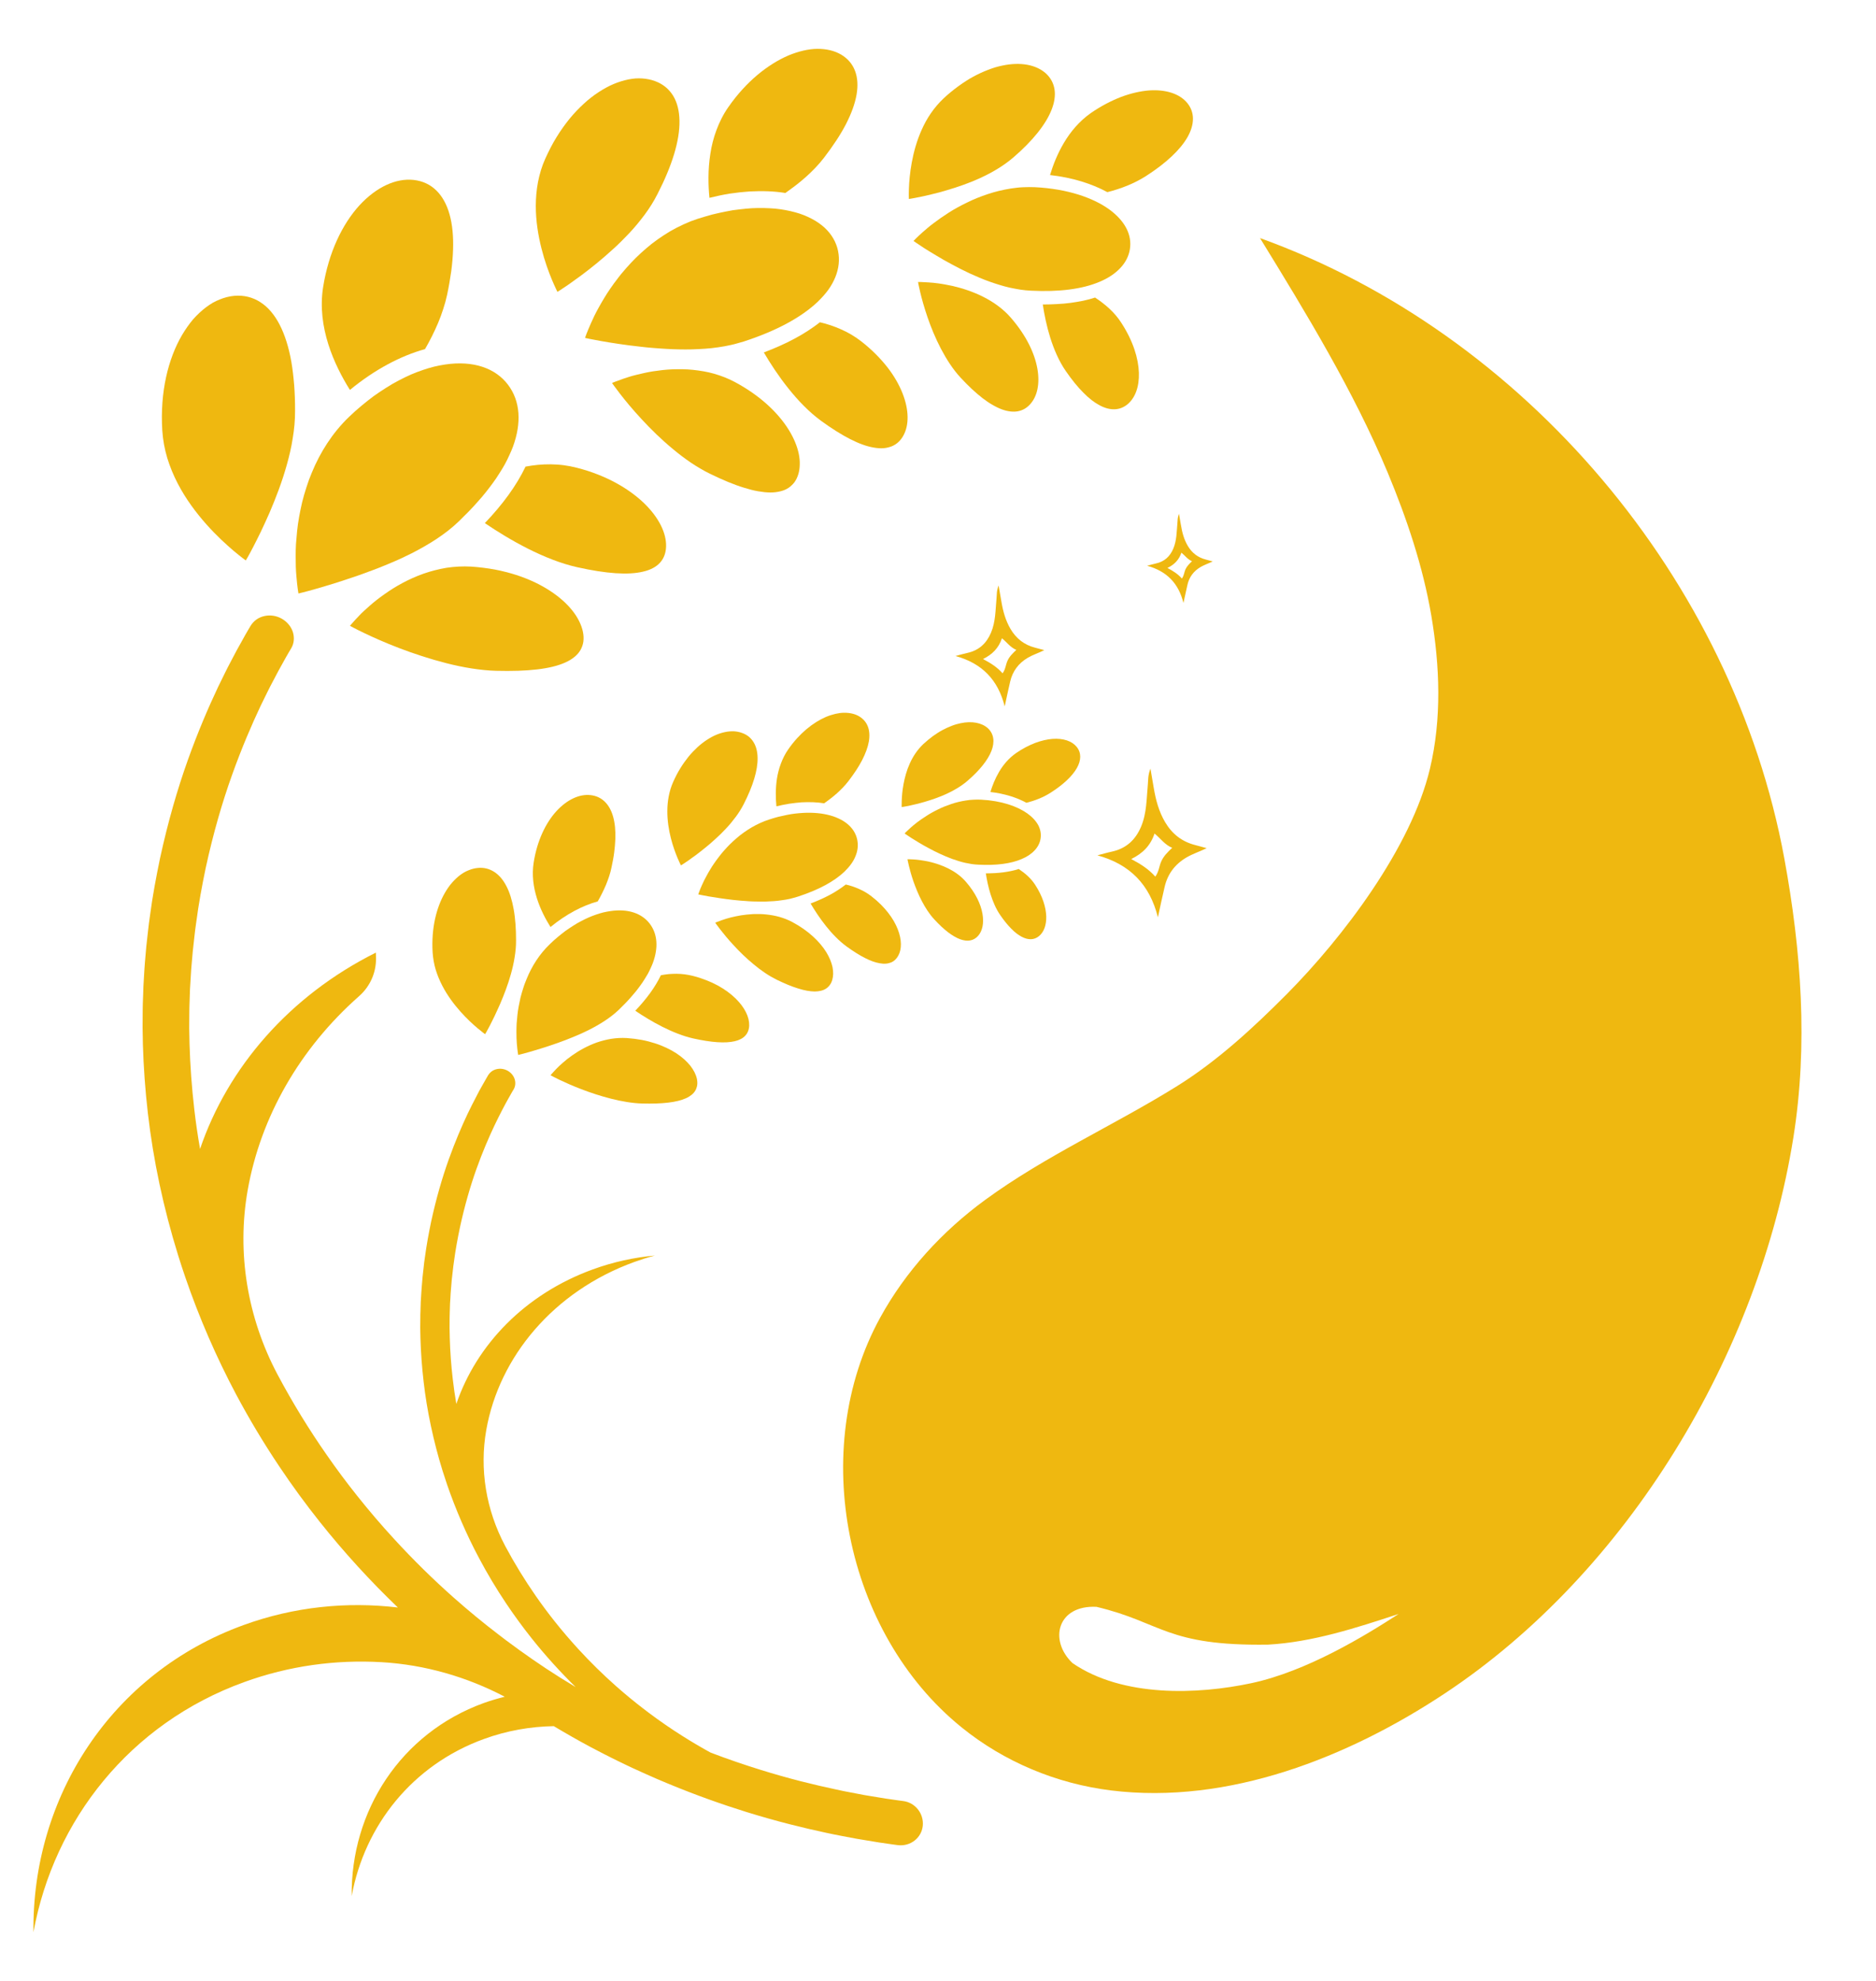<?xml version="1.0" encoding="UTF-8" standalone="no"?>
<svg xmlns="http://www.w3.org/2000/svg" xmlns:xlink="http://www.w3.org/1999/xlink" xmlns:serif="http://www.serif.com/" width="100%" height="100%" viewBox="0 0 36 38" version="1.1" xml:space="preserve" style="fill-rule:evenodd;clip-rule:evenodd;stroke-linejoin:round;stroke-miterlimit:2;">
  <rect id="Mesa-de-trabajo2" serif:id="Mesa de trabajo2" x="0" y="-0" width="35.864" height="37.783" style="fill:none;"></rect>
  <g>
    <g>
      <path d="M24.179,4.567c5.08,1.833 9.075,6.551 10.061,11.897c0.327,1.78 0.458,3.579 0.174,5.359c-0.661,4.142 -3.173,8.337 -6.694,10.666c-1.844,1.22 -4.146,2.136 -6.4,1.857c-1.047,-0.13 -2.05,-0.547 -2.87,-1.212c-2.237,-1.812 -2.948,-5.329 -1.56,-7.857c0.49,-0.893 1.192,-1.657 2.013,-2.258c1.153,-0.844 2.476,-1.432 3.686,-2.185c0.774,-0.482 1.47,-1.126 2.108,-1.768c1.071,-1.079 2.384,-2.807 2.743,-4.319c0.229,-0.962 0.19,-1.973 0.026,-2.941c-0.16,-0.939 -0.469,-1.856 -0.833,-2.732c-0.651,-1.561 -1.571,-3.071 -2.454,-4.507Zm2.66,26.394c-0.646,0.419 -1.756,1.098 -2.824,1.327c-1.031,0.22 -2.468,0.276 -3.433,-0.384c-0.46,-0.437 -0.293,-1.117 0.459,-1.08c1.262,0.299 1.334,0.754 3.294,0.725c0.856,-0.048 1.689,-0.321 2.504,-0.588Z" style="fill:#efb810;"></path>
    </g>
    <g>
      <path d="M16.082,4.813c-0.035,-0.168 -0.123,-0.321 -0.261,-0.448c-0.069,-0.062 -0.15,-0.119 -0.244,-0.168c-0.093,-0.049 -0.199,-0.093 -0.316,-0.124c-0.118,-0.032 -0.246,-0.057 -0.385,-0.071c-0.138,-0.011 -0.288,-0.016 -0.445,-0.008c-0.079,0.005 -0.16,0.013 -0.244,0.023c-0.041,0.004 -0.084,0.01 -0.126,0.016c-0.042,0.008 -0.085,0.015 -0.129,0.024c-0.087,0.017 -0.176,0.037 -0.267,0.059c-0.089,0.024 -0.181,0.052 -0.275,0.081c-0.046,0.016 -0.092,0.032 -0.138,0.049c-0.045,0.018 -0.09,0.038 -0.134,0.058c-0.088,0.04 -0.174,0.084 -0.257,0.132c-0.165,0.099 -0.321,0.207 -0.461,0.329c-0.071,0.061 -0.138,0.122 -0.202,0.185c-0.064,0.064 -0.125,0.129 -0.182,0.194c-0.029,0.032 -0.056,0.065 -0.083,0.097c-0.028,0.032 -0.053,0.066 -0.078,0.099c-0.051,0.065 -0.098,0.13 -0.142,0.194c-0.044,0.063 -0.084,0.126 -0.121,0.188c-0.037,0.061 -0.071,0.12 -0.102,0.176c-0.063,0.112 -0.112,0.216 -0.15,0.303c-0.039,0.087 -0.067,0.157 -0.086,0.205c-0.009,0.024 -0.016,0.043 -0.02,0.056c-0.005,0.013 -0.007,0.02 -0.007,0.02c0,0 0.029,0.007 0.083,0.018c0.053,0.011 0.131,0.026 0.228,0.043c0.097,0.018 0.211,0.035 0.341,0.055c0.064,0.01 0.132,0.019 0.203,0.028c0.07,0.008 0.144,0.017 0.22,0.026c0.075,0.009 0.153,0.017 0.233,0.023c0.039,0.003 0.079,0.006 0.12,0.009c0.04,0.003 0.081,0.006 0.122,0.008c0.083,0.005 0.166,0.009 0.249,0.01c0.083,0.001 0.168,0.003 0.252,0c0.168,-0.006 0.339,-0.014 0.504,-0.04c0.083,-0.012 0.166,-0.026 0.247,-0.045c0.041,-0.009 0.081,-0.019 0.121,-0.031c0.04,-0.01 0.081,-0.022 0.12,-0.034c0.633,-0.206 1.108,-0.465 1.422,-0.763c0.078,-0.076 0.146,-0.151 0.203,-0.23c0.057,-0.079 0.102,-0.161 0.135,-0.243c0.067,-0.165 0.087,-0.334 0.052,-0.503Z" style="fill:#efb810;fill-rule:nonzero;"></path>
      <path d="M12.568,1.555c-0.076,-0.028 -0.158,-0.044 -0.243,-0.05c-0.043,-0.003 -0.087,-0.003 -0.132,0c-0.044,0.004 -0.089,0.01 -0.135,0.019c-0.092,0.019 -0.187,0.048 -0.283,0.088c-0.096,0.04 -0.192,0.094 -0.288,0.156c-0.096,0.063 -0.193,0.137 -0.285,0.223c-0.094,0.086 -0.185,0.181 -0.273,0.288c-0.087,0.108 -0.171,0.225 -0.249,0.352c-0.079,0.127 -0.15,0.267 -0.216,0.413c-0.033,0.073 -0.061,0.147 -0.084,0.222c-0.023,0.076 -0.041,0.152 -0.056,0.227c-0.029,0.152 -0.041,0.302 -0.042,0.45c-0.001,0.296 0.047,0.579 0.109,0.824c0.062,0.245 0.139,0.452 0.2,0.599c0.062,0.147 0.106,0.233 0.106,0.233c0,-0 0.021,-0.014 0.06,-0.038c0.038,-0.025 0.093,-0.061 0.161,-0.108c0.067,-0.047 0.147,-0.106 0.237,-0.171c0.044,-0.033 0.091,-0.068 0.139,-0.106c0.047,-0.038 0.097,-0.078 0.149,-0.119c0.102,-0.082 0.208,-0.175 0.315,-0.272c0.054,-0.048 0.108,-0.099 0.161,-0.152c0.053,-0.052 0.105,-0.108 0.158,-0.162c0.104,-0.11 0.203,-0.231 0.295,-0.354c0.092,-0.124 0.175,-0.256 0.245,-0.394c0.282,-0.549 0.429,-1.029 0.422,-1.407c-0.003,-0.188 -0.043,-0.35 -0.122,-0.48c-0.04,-0.064 -0.089,-0.121 -0.147,-0.168c-0.058,-0.047 -0.126,-0.085 -0.202,-0.113Z" style="fill:#efb810;fill-rule:nonzero;"></path>
      <path d="M15.319,9.098c0.018,-0.058 0.027,-0.12 0.028,-0.186c0.002,-0.066 -0.004,-0.135 -0.019,-0.207c-0.03,-0.144 -0.093,-0.299 -0.192,-0.459c-0.196,-0.316 -0.535,-0.651 -1.039,-0.92c-0.126,-0.067 -0.257,-0.117 -0.391,-0.156c-0.135,-0.039 -0.271,-0.06 -0.407,-0.075c-0.068,-0.008 -0.134,-0.01 -0.201,-0.012c-0.067,-0.001 -0.132,-0 -0.197,0.002c-0.129,0.005 -0.253,0.021 -0.369,0.038c-0.058,0.009 -0.114,0.02 -0.167,0.032c-0.053,0.011 -0.103,0.023 -0.151,0.035c-0.097,0.023 -0.18,0.051 -0.249,0.074c-0.069,0.024 -0.124,0.044 -0.162,0.059c-0.038,0.014 -0.058,0.024 -0.058,0.024c0,0 0.055,0.081 0.153,0.207c0.098,0.127 0.241,0.301 0.415,0.488c0.173,0.188 0.378,0.389 0.6,0.572c0.111,0.093 0.227,0.181 0.345,0.261c0.059,0.04 0.119,0.077 0.179,0.112c0.06,0.035 0.122,0.07 0.183,0.099c0.123,0.061 0.239,0.112 0.348,0.158c0.11,0.045 0.213,0.083 0.31,0.112c0.096,0.03 0.187,0.054 0.271,0.068c0.082,0.014 0.16,0.023 0.232,0.023c0.07,0.001 0.135,-0.008 0.193,-0.022c0.058,-0.014 0.11,-0.035 0.155,-0.065c0.023,-0.015 0.044,-0.031 0.062,-0.05c0.02,-0.018 0.038,-0.038 0.054,-0.059c0.032,-0.044 0.056,-0.094 0.074,-0.153Z" style="fill:#efb810;fill-rule:nonzero;"></path>
      <path d="M15.755,8.072c0.409,0.297 0.748,0.471 1.013,0.514c0.067,0.012 0.128,0.016 0.186,0.012c0.056,-0.004 0.109,-0.018 0.157,-0.036c0.095,-0.038 0.172,-0.109 0.226,-0.209c0.108,-0.198 0.109,-0.483 -0.016,-0.804c-0.063,-0.16 -0.158,-0.331 -0.289,-0.5c-0.132,-0.168 -0.3,-0.342 -0.508,-0.503c-0.118,-0.091 -0.247,-0.168 -0.38,-0.226c-0.134,-0.06 -0.273,-0.107 -0.411,-0.138c-0.072,0.058 -0.149,0.11 -0.23,0.164c-0.082,0.053 -0.167,0.104 -0.257,0.151c-0.09,0.049 -0.184,0.095 -0.282,0.138c-0.099,0.043 -0.2,0.087 -0.306,0.126c0.124,0.212 0.284,0.457 0.469,0.688c0.093,0.116 0.192,0.231 0.298,0.336c0.104,0.106 0.215,0.202 0.33,0.287Z" style="fill:#efb810;fill-rule:nonzero;"></path>
      <path d="M13.614,3.795c0.133,-0.032 0.264,-0.061 0.392,-0.081c0.129,-0.019 0.254,-0.033 0.377,-0.041c0.245,-0.013 0.475,-0.006 0.688,0.029c0.067,-0.047 0.134,-0.097 0.2,-0.147c0.066,-0.051 0.131,-0.104 0.193,-0.16c0.064,-0.056 0.124,-0.116 0.182,-0.176c0.058,-0.06 0.113,-0.124 0.164,-0.19c0.176,-0.23 0.318,-0.443 0.424,-0.648c0.105,-0.205 0.173,-0.393 0.203,-0.565c0.06,-0.344 -0.039,-0.616 -0.296,-0.769c-0.129,-0.075 -0.284,-0.111 -0.456,-0.11c-0.086,-0 -0.177,0.013 -0.27,0.034c-0.094,0.022 -0.19,0.053 -0.288,0.094c-0.391,0.169 -0.808,0.497 -1.15,0.989c-0.098,0.139 -0.172,0.29 -0.228,0.44c-0.057,0.152 -0.095,0.305 -0.118,0.459c-0.048,0.305 -0.041,0.599 -0.017,0.842Z" style="fill:#efb810;fill-rule:nonzero;"></path>
      <path d="M21.682,4.782c0.022,-0.136 -0,-0.272 -0.067,-0.402c-0.067,-0.13 -0.179,-0.254 -0.333,-0.366c-0.309,-0.221 -0.796,-0.391 -1.42,-0.423c-0.077,-0.003 -0.155,-0.003 -0.232,0.001c-0.04,0.002 -0.078,0.004 -0.116,0.009c-0.039,0.004 -0.077,0.009 -0.115,0.015c-0.152,0.025 -0.3,0.059 -0.442,0.107c-0.142,0.047 -0.277,0.101 -0.403,0.164c-0.063,0.03 -0.124,0.062 -0.182,0.094c-0.059,0.032 -0.115,0.065 -0.167,0.099c-0.107,0.068 -0.202,0.135 -0.285,0.198c-0.084,0.062 -0.154,0.124 -0.212,0.174c-0.116,0.103 -0.178,0.17 -0.178,0.17c-0,-0 0.077,0.056 0.208,0.14c0.066,0.042 0.145,0.09 0.234,0.143c0.089,0.054 0.188,0.111 0.296,0.168c0.054,0.028 0.109,0.057 0.166,0.087c0.057,0.029 0.116,0.057 0.175,0.085c0.12,0.054 0.245,0.109 0.373,0.155c0.129,0.045 0.261,0.088 0.394,0.118c0.033,0.007 0.067,0.014 0.101,0.02c0.033,0.006 0.067,0.013 0.101,0.018c0.068,0.01 0.135,0.017 0.204,0.02c0.546,0.028 0.99,-0.031 1.318,-0.17c0.163,-0.068 0.297,-0.157 0.397,-0.263c0.099,-0.104 0.163,-0.226 0.185,-0.361Z" style="fill:#efb810;fill-rule:nonzero;"></path>
      <path d="M20.071,1.409c-0.184,-0.166 -0.484,-0.226 -0.836,-0.151c-0.044,0.009 -0.089,0.02 -0.134,0.033c-0.045,0.014 -0.091,0.03 -0.138,0.048c-0.093,0.035 -0.188,0.079 -0.283,0.13c-0.096,0.051 -0.192,0.115 -0.288,0.184c-0.096,0.07 -0.192,0.147 -0.285,0.235c-0.188,0.177 -0.323,0.384 -0.419,0.599c-0.097,0.216 -0.156,0.436 -0.192,0.633c-0.036,0.196 -0.05,0.371 -0.054,0.496c-0.005,0.125 -0.001,0.201 -0.001,0.201c-0,-0 0.079,-0.011 0.209,-0.038c0.065,-0.012 0.142,-0.031 0.229,-0.052c0.087,-0.02 0.183,-0.045 0.284,-0.076c0.406,-0.118 0.906,-0.308 1.281,-0.629c0.375,-0.322 0.627,-0.639 0.736,-0.918c0.11,-0.279 0.076,-0.524 -0.109,-0.695Z" style="fill:#efb810;fill-rule:nonzero;"></path>
      <path d="M19.772,7.75c0.133,-0.148 0.186,-0.388 0.135,-0.678c-0.052,-0.292 -0.209,-0.631 -0.507,-0.975c-0.298,-0.345 -0.746,-0.525 -1.119,-0.611c-0.093,-0.02 -0.181,-0.036 -0.261,-0.048c-0.08,-0.012 -0.151,-0.017 -0.211,-0.021c-0.12,-0.009 -0.192,-0.008 -0.192,-0.008c-0,0 0.012,0.076 0.042,0.198c0.029,0.123 0.076,0.293 0.141,0.482c0.065,0.189 0.15,0.398 0.255,0.599c0.106,0.201 0.231,0.398 0.379,0.557c0.075,0.08 0.148,0.155 0.218,0.22c0.07,0.065 0.137,0.121 0.203,0.173c0.067,0.051 0.13,0.094 0.192,0.129c0.03,0.018 0.06,0.033 0.09,0.048c0.029,0.014 0.058,0.027 0.086,0.037c0.227,0.083 0.415,0.051 0.549,-0.102Z" style="fill:#efb810;fill-rule:nonzero;"></path>
      <path d="M20.451,7.116c0.116,0.168 0.229,0.308 0.338,0.416c0.109,0.112 0.215,0.192 0.316,0.245c0.201,0.106 0.385,0.099 0.531,-0.021c0.146,-0.121 0.228,-0.333 0.219,-0.606c-0.009,-0.273 -0.109,-0.607 -0.338,-0.959c-0.129,-0.201 -0.31,-0.356 -0.503,-0.483c-0.072,0.024 -0.148,0.044 -0.227,0.061c-0.078,0.017 -0.159,0.028 -0.243,0.041c-0.084,0.011 -0.17,0.019 -0.259,0.023c-0.089,0.004 -0.18,0.009 -0.274,0.008c0.028,0.191 0.074,0.417 0.144,0.64c0.071,0.224 0.167,0.449 0.296,0.635Z" style="fill:#efb810;fill-rule:nonzero;"></path>
      <path d="M20.15,3.358c0.43,0.048 0.806,0.168 1.1,0.328c0.254,-0.064 0.513,-0.163 0.74,-0.308c0.388,-0.249 0.661,-0.506 0.799,-0.749c0.137,-0.244 0.14,-0.473 -0.004,-0.651c-0.144,-0.177 -0.407,-0.266 -0.737,-0.243c-0.164,0.013 -0.345,0.054 -0.533,0.124c-0.189,0.073 -0.385,0.174 -0.581,0.309c-0.223,0.157 -0.391,0.359 -0.517,0.571c-0.127,0.213 -0.211,0.432 -0.267,0.619Z" style="fill:#efb810;fill-rule:nonzero;"></path>
      <path d="M9.748,7.38c-0.24,-0.317 -0.664,-0.469 -1.21,-0.387c-0.068,0.01 -0.138,0.024 -0.21,0.041c-0.071,0.018 -0.144,0.04 -0.218,0.065c-0.074,0.026 -0.151,0.054 -0.227,0.087c-0.076,0.034 -0.154,0.072 -0.232,0.113c-0.04,0.021 -0.079,0.042 -0.119,0.065c-0.039,0.023 -0.079,0.047 -0.118,0.072c-0.08,0.05 -0.16,0.104 -0.241,0.161c-0.158,0.119 -0.321,0.251 -0.478,0.403c-0.316,0.304 -0.551,0.677 -0.709,1.061c-0.02,0.047 -0.039,0.095 -0.057,0.143c-0.017,0.048 -0.034,0.097 -0.049,0.145c-0.031,0.096 -0.059,0.19 -0.082,0.285c-0.044,0.191 -0.078,0.373 -0.096,0.547c-0.009,0.087 -0.016,0.171 -0.022,0.251c-0.005,0.08 -0.006,0.158 -0.006,0.23c-0.001,0.146 0.003,0.274 0.013,0.382c0.017,0.215 0.04,0.341 0.04,0.341c0,0 0.133,-0.03 0.343,-0.091c0.105,-0.031 0.232,-0.067 0.371,-0.111c0.069,-0.022 0.141,-0.046 0.217,-0.071c0.076,-0.025 0.154,-0.051 0.234,-0.079c0.158,-0.058 0.329,-0.118 0.496,-0.188c0.083,-0.035 0.17,-0.07 0.254,-0.108c0.042,-0.02 0.084,-0.039 0.126,-0.059c0.041,-0.02 0.084,-0.04 0.126,-0.061c0.331,-0.169 0.65,-0.365 0.913,-0.618c0.13,-0.127 0.252,-0.249 0.36,-0.374c0.055,-0.06 0.107,-0.121 0.155,-0.182c0.025,-0.03 0.048,-0.061 0.071,-0.091c0.023,-0.03 0.046,-0.06 0.067,-0.09c0.044,-0.059 0.084,-0.119 0.121,-0.179c0.038,-0.059 0.074,-0.117 0.106,-0.175c0.032,-0.058 0.06,-0.116 0.086,-0.174c0.027,-0.057 0.051,-0.113 0.072,-0.169c0.163,-0.449 0.144,-0.867 -0.097,-1.185Z" style="fill:#efb810;fill-rule:nonzero;"></path>
      <path d="M4.494,5.675c-0.093,0.009 -0.185,0.032 -0.276,0.069c-0.045,0.018 -0.09,0.039 -0.135,0.064c-0.044,0.026 -0.087,0.055 -0.13,0.087c-0.085,0.064 -0.167,0.141 -0.246,0.229c-0.076,0.09 -0.148,0.192 -0.215,0.305c-0.264,0.452 -0.423,1.088 -0.378,1.826c0.012,0.185 0.045,0.362 0.096,0.532c0.052,0.17 0.12,0.332 0.198,0.483c0.156,0.303 0.358,0.569 0.552,0.788c0.195,0.219 0.385,0.391 0.525,0.51c0.141,0.119 0.232,0.183 0.232,0.183c0,0 0.058,-0.095 0.142,-0.259c0.041,-0.082 0.093,-0.179 0.146,-0.291c0.027,-0.056 0.054,-0.116 0.083,-0.178c0.029,-0.062 0.058,-0.127 0.087,-0.194c0.116,-0.272 0.237,-0.582 0.329,-0.913c0.046,-0.165 0.087,-0.334 0.113,-0.507c0.029,-0.172 0.046,-0.347 0.045,-0.524c0.001,-0.174 -0.005,-0.341 -0.017,-0.499c-0.007,-0.08 -0.014,-0.156 -0.023,-0.23c-0.009,-0.074 -0.019,-0.146 -0.031,-0.215c-0.025,-0.139 -0.055,-0.268 -0.093,-0.387c-0.037,-0.118 -0.08,-0.225 -0.13,-0.322c-0.099,-0.193 -0.223,-0.34 -0.371,-0.435c-0.073,-0.048 -0.153,-0.082 -0.237,-0.103c-0.084,-0.021 -0.174,-0.027 -0.266,-0.019Z" style="fill:#efb810;fill-rule:nonzero;"></path>
      <path d="M11.186,12.119c-0.014,-0.067 -0.038,-0.134 -0.071,-0.201c-0.033,-0.067 -0.076,-0.135 -0.128,-0.201c-0.106,-0.134 -0.249,-0.264 -0.43,-0.382c-0.091,-0.059 -0.191,-0.116 -0.299,-0.167c-0.109,-0.051 -0.226,-0.098 -0.353,-0.139c-0.063,-0.02 -0.129,-0.039 -0.197,-0.056c-0.068,-0.018 -0.138,-0.034 -0.209,-0.047c-0.144,-0.026 -0.296,-0.046 -0.458,-0.057c-0.159,-0.009 -0.318,-0 -0.473,0.023c-0.152,0.026 -0.302,0.064 -0.444,0.114c-0.283,0.101 -0.539,0.244 -0.748,0.394c-0.053,0.037 -0.103,0.074 -0.15,0.111c-0.047,0.036 -0.09,0.074 -0.131,0.109c-0.081,0.071 -0.153,0.136 -0.207,0.195c-0.111,0.115 -0.172,0.19 -0.172,0.19c-0,0 0.098,0.055 0.265,0.135c0.168,0.081 0.404,0.187 0.678,0.292c0.275,0.105 0.585,0.208 0.907,0.29c0.16,0.041 0.322,0.075 0.481,0.1c0.16,0.025 0.319,0.042 0.471,0.046c0.612,0.016 1.053,-0.034 1.329,-0.159c0.07,-0.031 0.129,-0.067 0.177,-0.107c0.05,-0.04 0.088,-0.085 0.116,-0.134c0.014,-0.025 0.026,-0.051 0.035,-0.078c0.009,-0.027 0.016,-0.054 0.02,-0.083c0.007,-0.058 0.005,-0.121 -0.009,-0.188Z" style="fill:#efb810;fill-rule:nonzero;"></path>
      <path d="M11.077,10.881c0.56,0.125 0.979,0.153 1.263,0.085c0.285,-0.065 0.435,-0.231 0.442,-0.484c0.007,-0.251 -0.133,-0.547 -0.417,-0.824c-0.143,-0.138 -0.322,-0.272 -0.539,-0.391c-0.108,-0.059 -0.225,-0.114 -0.352,-0.164c-0.064,-0.025 -0.13,-0.049 -0.198,-0.071c-0.068,-0.021 -0.138,-0.042 -0.211,-0.06c-0.082,-0.021 -0.165,-0.037 -0.248,-0.048c-0.083,-0.011 -0.166,-0.015 -0.248,-0.017c-0.082,-0 -0.165,0.002 -0.246,0.01c-0.08,0.008 -0.16,0.019 -0.238,0.034c-0.175,0.366 -0.44,0.727 -0.781,1.084c0.47,0.319 1.144,0.706 1.773,0.846Z" style="fill:#efb810;fill-rule:nonzero;"></path>
      <path d="M6.715,7.48c0.475,-0.391 0.974,-0.654 1.441,-0.783c0.046,-0.079 0.09,-0.161 0.132,-0.245c0.041,-0.084 0.082,-0.167 0.118,-0.255c0.037,-0.086 0.069,-0.176 0.098,-0.265c0.03,-0.09 0.055,-0.181 0.075,-0.273c0.017,-0.079 0.032,-0.157 0.045,-0.233c0.013,-0.076 0.025,-0.149 0.035,-0.221c0.019,-0.145 0.031,-0.282 0.035,-0.413c0.009,-0.258 -0.013,-0.486 -0.067,-0.679c-0.107,-0.384 -0.343,-0.622 -0.686,-0.661c-0.342,-0.039 -0.721,0.136 -1.047,0.491c-0.324,0.357 -0.588,0.898 -0.694,1.568c-0.12,0.766 0.216,1.492 0.515,1.969Z" style="fill:#efb810;fill-rule:nonzero;"></path>
      <path d="M16.45,16.108c-0.022,-0.106 -0.077,-0.202 -0.164,-0.281c-0.043,-0.04 -0.094,-0.075 -0.153,-0.106c-0.06,-0.031 -0.126,-0.058 -0.199,-0.078c-0.074,-0.02 -0.154,-0.036 -0.242,-0.044c-0.086,-0.008 -0.181,-0.011 -0.28,-0.005c-0.049,0.003 -0.1,0.007 -0.152,0.013c-0.027,0.004 -0.053,0.007 -0.08,0.011c-0.027,0.005 -0.054,0.009 -0.081,0.015c-0.055,0.011 -0.111,0.023 -0.168,0.037c-0.056,0.015 -0.113,0.032 -0.172,0.051c-0.029,0.01 -0.058,0.02 -0.087,0.031c-0.029,0.011 -0.057,0.023 -0.085,0.036c-0.055,0.025 -0.109,0.053 -0.161,0.083c-0.104,0.062 -0.202,0.13 -0.29,0.207c-0.044,0.038 -0.086,0.076 -0.127,0.116c-0.04,0.04 -0.078,0.081 -0.114,0.122c-0.018,0.02 -0.036,0.04 -0.052,0.061c-0.017,0.02 -0.033,0.041 -0.049,0.062c-0.032,0.041 -0.061,0.082 -0.089,0.122c-0.028,0.039 -0.053,0.079 -0.076,0.118c-0.024,0.038 -0.045,0.075 -0.064,0.111c-0.04,0.07 -0.071,0.136 -0.095,0.19c-0.025,0.054 -0.042,0.098 -0.053,0.129c-0.007,0.015 -0.011,0.027 -0.013,0.035c-0.003,0.008 -0.005,0.013 -0.005,0.013c0,-0 0.019,0.004 0.053,0.011c0.033,0.007 0.082,0.016 0.142,0.027c0.062,0.011 0.133,0.022 0.215,0.034c0.04,0.007 0.083,0.012 0.127,0.018c0.045,0.005 0.091,0.011 0.139,0.017c0.047,0.005 0.096,0.01 0.146,0.014c0.025,0.002 0.05,0.004 0.075,0.005c0.026,0.002 0.052,0.004 0.078,0.006c0.051,0.003 0.103,0.005 0.156,0.005c0.052,0.002 0.106,0.002 0.158,0.001c0.105,-0.004 0.213,-0.009 0.317,-0.026c0.052,-0.007 0.104,-0.015 0.155,-0.027c0.026,-0.006 0.051,-0.013 0.076,-0.02c0.025,-0.007 0.051,-0.014 0.075,-0.022c0.398,-0.129 0.697,-0.292 0.894,-0.479c0.049,-0.048 0.091,-0.095 0.127,-0.145c0.036,-0.049 0.064,-0.1 0.085,-0.152c0.043,-0.103 0.055,-0.21 0.033,-0.316Z" style="fill:#efb810;fill-rule:nonzero;"></path>
      <path d="M14.242,14.061c-0.048,-0.018 -0.099,-0.028 -0.153,-0.032c-0.027,-0.001 -0.055,-0.001 -0.082,0.001c-0.029,0.002 -0.057,0.006 -0.086,0.012c-0.057,0.011 -0.117,0.029 -0.177,0.054c-0.061,0.026 -0.121,0.059 -0.182,0.099c-0.06,0.039 -0.12,0.086 -0.179,0.14c-0.058,0.054 -0.116,0.114 -0.171,0.181c-0.054,0.068 -0.107,0.141 -0.156,0.221c-0.05,0.08 -0.095,0.167 -0.136,0.259c-0.021,0.047 -0.039,0.093 -0.053,0.14c-0.014,0.048 -0.026,0.095 -0.035,0.143c-0.018,0.095 -0.026,0.189 -0.026,0.282c-0.001,0.186 0.029,0.364 0.068,0.518c0.039,0.154 0.088,0.284 0.126,0.376c0.038,0.093 0.067,0.146 0.067,0.146c-0,0 0.013,-0.008 0.037,-0.023c0.024,-0.016 0.058,-0.038 0.101,-0.068c0.043,-0.03 0.093,-0.067 0.149,-0.107c0.028,-0.021 0.057,-0.043 0.087,-0.067c0.03,-0.024 0.062,-0.049 0.094,-0.075c0.064,-0.051 0.131,-0.109 0.198,-0.171c0.034,-0.03 0.068,-0.062 0.101,-0.095c0.034,-0.033 0.066,-0.068 0.099,-0.102c0.066,-0.069 0.128,-0.145 0.186,-0.223c0.058,-0.077 0.11,-0.16 0.154,-0.247c0.176,-0.345 0.269,-0.647 0.265,-0.884c-0.002,-0.118 -0.027,-0.22 -0.077,-0.301c-0.025,-0.041 -0.056,-0.077 -0.092,-0.107c-0.037,-0.029 -0.079,-0.053 -0.127,-0.07Z" style="fill:#efb810;fill-rule:nonzero;"></path>
      <path d="M15.97,18.8c0.011,-0.036 0.017,-0.075 0.018,-0.117c0.001,-0.041 -0.003,-0.084 -0.012,-0.13c-0.019,-0.09 -0.059,-0.188 -0.12,-0.288c-0.124,-0.199 -0.337,-0.409 -0.653,-0.578c-0.079,-0.042 -0.162,-0.074 -0.246,-0.098c-0.085,-0.024 -0.17,-0.038 -0.256,-0.047c-0.042,-0.005 -0.084,-0.007 -0.126,-0.008c-0.042,-0.001 -0.084,-0 -0.124,0.001c-0.081,0.004 -0.159,0.014 -0.231,0.024c-0.037,0.006 -0.072,0.013 -0.106,0.02c-0.033,0.007 -0.065,0.015 -0.095,0.022c-0.06,0.015 -0.113,0.032 -0.156,0.047c-0.043,0.015 -0.078,0.028 -0.102,0.037c-0.023,0.009 -0.036,0.015 -0.036,0.015c-0,0 0.034,0.051 0.096,0.13c0.062,0.08 0.151,0.189 0.261,0.307c0.108,0.118 0.237,0.244 0.377,0.359c0.069,0.058 0.142,0.114 0.217,0.164c0.037,0.025 0.074,0.049 0.112,0.071c0.038,0.022 0.077,0.043 0.115,0.062c0.078,0.038 0.15,0.07 0.219,0.099c0.069,0.028 0.134,0.052 0.194,0.07c0.061,0.019 0.118,0.034 0.17,0.043c0.052,0.009 0.102,0.014 0.146,0.015c0.045,0 0.085,-0.006 0.121,-0.014c0.037,-0.009 0.07,-0.023 0.098,-0.041c0.014,-0.009 0.027,-0.02 0.039,-0.032c0.013,-0.011 0.024,-0.023 0.033,-0.037c0.021,-0.027 0.036,-0.059 0.047,-0.096Z" style="fill:#efb810;fill-rule:nonzero;"></path>
      <path d="M16.244,18.155c0.258,0.187 0.47,0.296 0.636,0.323c0.043,0.008 0.082,0.011 0.117,0.008c0.036,-0.002 0.069,-0.011 0.1,-0.022c0.059,-0.024 0.107,-0.069 0.141,-0.132c0.068,-0.124 0.069,-0.303 -0.01,-0.505c-0.039,-0.1 -0.099,-0.208 -0.182,-0.314c-0.082,-0.106 -0.188,-0.215 -0.319,-0.316c-0.074,-0.058 -0.154,-0.106 -0.238,-0.142c-0.084,-0.038 -0.171,-0.068 -0.259,-0.087c-0.045,0.036 -0.093,0.069 -0.145,0.103c-0.05,0.034 -0.104,0.065 -0.16,0.095c-0.057,0.03 -0.116,0.06 -0.178,0.087c-0.062,0.027 -0.126,0.055 -0.192,0.079c0.078,0.133 0.179,0.287 0.295,0.432c0.058,0.073 0.121,0.145 0.187,0.211c0.066,0.067 0.135,0.127 0.207,0.18Z" style="fill:#efb810;fill-rule:nonzero;"></path>
      <path d="M14.899,15.468c0.084,-0.02 0.166,-0.038 0.246,-0.05c0.082,-0.012 0.161,-0.021 0.237,-0.027c0.154,-0.008 0.299,-0.003 0.433,0.019c0.042,-0.029 0.084,-0.061 0.126,-0.093c0.041,-0.032 0.082,-0.065 0.121,-0.1c0.039,-0.035 0.077,-0.073 0.114,-0.111c0.036,-0.038 0.071,-0.077 0.103,-0.119c0.11,-0.144 0.2,-0.278 0.266,-0.407c0.066,-0.129 0.109,-0.247 0.128,-0.355c0.037,-0.216 -0.024,-0.387 -0.187,-0.484c-0.08,-0.047 -0.177,-0.069 -0.286,-0.068c-0.054,-0.001 -0.111,0.008 -0.169,0.021c-0.059,0.014 -0.12,0.033 -0.182,0.059c-0.245,0.106 -0.507,0.312 -0.722,0.621c-0.061,0.087 -0.108,0.182 -0.143,0.277c-0.036,0.095 -0.06,0.192 -0.075,0.288c-0.029,0.192 -0.025,0.376 -0.01,0.529Z" style="fill:#efb810;fill-rule:nonzero;"></path>
      <path d="M19.968,16.088c0.014,-0.085 0,-0.17 -0.041,-0.252c-0.043,-0.082 -0.113,-0.16 -0.21,-0.23c-0.195,-0.139 -0.5,-0.246 -0.892,-0.266c-0.049,-0.002 -0.098,-0.002 -0.146,0.001c-0.024,0.001 -0.049,0.002 -0.073,0.005c-0.024,0.003 -0.048,0.006 -0.072,0.01c-0.096,0.015 -0.189,0.037 -0.278,0.067c-0.089,0.03 -0.174,0.063 -0.253,0.103c-0.04,0.019 -0.078,0.039 -0.114,0.059c-0.037,0.02 -0.072,0.041 -0.105,0.063c-0.067,0.042 -0.127,0.084 -0.18,0.123c-0.052,0.04 -0.097,0.078 -0.133,0.11c-0.072,0.065 -0.112,0.107 -0.112,0.107c0,-0 0.049,0.035 0.131,0.088c0.042,0.026 0.091,0.056 0.147,0.09c0.056,0.034 0.119,0.07 0.186,0.105c0.034,0.018 0.069,0.036 0.105,0.055c0.035,0.018 0.072,0.036 0.11,0.053c0.075,0.034 0.154,0.069 0.234,0.098c0.081,0.028 0.163,0.055 0.247,0.074c0.021,0.004 0.043,0.009 0.063,0.012c0.022,0.004 0.043,0.008 0.064,0.012c0.042,0.006 0.085,0.01 0.128,0.012c0.344,0.018 0.623,-0.019 0.829,-0.107c0.102,-0.042 0.187,-0.098 0.249,-0.165c0.062,-0.065 0.103,-0.142 0.116,-0.227Z" style="fill:#efb810;fill-rule:nonzero;"></path>
      <path d="M18.956,13.969c-0.116,-0.104 -0.304,-0.142 -0.525,-0.095c-0.028,0.006 -0.056,0.013 -0.084,0.021c-0.029,0.008 -0.058,0.019 -0.087,0.03c-0.058,0.022 -0.118,0.05 -0.178,0.082c-0.06,0.032 -0.12,0.072 -0.181,0.115c-0.06,0.045 -0.12,0.093 -0.179,0.148c-0.118,0.111 -0.203,0.242 -0.264,0.377c-0.061,0.135 -0.097,0.273 -0.12,0.397c-0.023,0.124 -0.031,0.233 -0.034,0.312c-0.003,0.078 -0.001,0.126 -0.001,0.126c0,-0 0.05,-0.007 0.132,-0.023c0.041,-0.009 0.09,-0.02 0.144,-0.033c0.054,-0.013 0.114,-0.029 0.178,-0.048c0.255,-0.075 0.569,-0.194 0.805,-0.396c0.236,-0.202 0.394,-0.401 0.463,-0.576c0.068,-0.176 0.047,-0.33 -0.069,-0.437Z" style="fill:#efb810;fill-rule:nonzero;"></path>
      <path d="M18.769,17.953c0.083,-0.093 0.116,-0.243 0.084,-0.426c-0.032,-0.183 -0.131,-0.397 -0.318,-0.612c-0.187,-0.217 -0.47,-0.331 -0.703,-0.384c-0.059,-0.013 -0.114,-0.023 -0.165,-0.03c-0.05,-0.008 -0.095,-0.011 -0.132,-0.014c-0.075,-0.005 -0.121,-0.004 -0.121,-0.004c0,-0 0.008,0.047 0.027,0.124c0.018,0.077 0.047,0.184 0.088,0.302c0.042,0.119 0.095,0.251 0.161,0.377c0.066,0.126 0.145,0.25 0.238,0.35c0.047,0.05 0.092,0.097 0.136,0.138c0.044,0.041 0.087,0.076 0.128,0.109c0.042,0.032 0.082,0.059 0.121,0.081c0.019,0.011 0.037,0.021 0.056,0.03c0.019,0.009 0.037,0.017 0.054,0.023c0.143,0.052 0.261,0.032 0.346,-0.064Z" style="fill:#efb810;fill-rule:nonzero;"></path>
      <path d="M19.195,17.555c0.072,0.106 0.144,0.193 0.212,0.261c0.069,0.071 0.136,0.121 0.199,0.154c0.127,0.067 0.241,0.063 0.333,-0.013c0.092,-0.076 0.143,-0.209 0.138,-0.381c-0.006,-0.171 -0.068,-0.381 -0.212,-0.602c-0.081,-0.126 -0.195,-0.224 -0.316,-0.304c-0.046,0.015 -0.094,0.028 -0.143,0.038c-0.049,0.011 -0.1,0.018 -0.153,0.026c-0.052,0.007 -0.107,0.012 -0.163,0.015c-0.056,0.002 -0.113,0.005 -0.172,0.005c0.018,0.12 0.047,0.262 0.091,0.402c0.045,0.14 0.104,0.282 0.186,0.399Z" style="fill:#efb810;fill-rule:nonzero;"></path>
      <path d="M19.006,15.193c0.27,0.031 0.506,0.106 0.691,0.207c0.159,-0.04 0.323,-0.103 0.465,-0.194c0.244,-0.156 0.415,-0.318 0.502,-0.471c0.087,-0.152 0.088,-0.297 -0.003,-0.408c-0.09,-0.111 -0.256,-0.168 -0.463,-0.153c-0.103,0.008 -0.217,0.034 -0.335,0.078c-0.118,0.046 -0.241,0.109 -0.364,0.194c-0.141,0.098 -0.247,0.225 -0.326,0.359c-0.079,0.134 -0.132,0.271 -0.167,0.388Z" style="fill:#efb810;fill-rule:nonzero;"></path>
      <path d="M12.47,17.721c-0.151,-0.199 -0.417,-0.295 -0.76,-0.243c-0.043,0.006 -0.087,0.015 -0.132,0.025c-0.045,0.011 -0.09,0.025 -0.137,0.041c-0.047,0.016 -0.094,0.034 -0.143,0.055c-0.047,0.021 -0.097,0.045 -0.146,0.071c-0.025,0.013 -0.049,0.026 -0.074,0.04c-0.025,0.015 -0.05,0.03 -0.075,0.046c-0.049,0.031 -0.1,0.065 -0.151,0.101c-0.099,0.075 -0.202,0.158 -0.3,0.254c-0.199,0.19 -0.347,0.424 -0.445,0.666c-0.013,0.03 -0.025,0.059 -0.036,0.09c-0.011,0.03 -0.022,0.06 -0.031,0.091c-0.019,0.06 -0.037,0.12 -0.052,0.179c-0.027,0.12 -0.049,0.234 -0.06,0.344c-0.006,0.054 -0.01,0.107 -0.014,0.157c-0.003,0.05 -0.003,0.099 -0.004,0.145c-0,0.092 0.002,0.172 0.008,0.24c0.011,0.135 0.026,0.214 0.026,0.214c-0,0 0.083,-0.019 0.215,-0.057c0.066,-0.02 0.146,-0.042 0.233,-0.07c0.044,-0.014 0.089,-0.029 0.137,-0.044c0.047,-0.016 0.097,-0.032 0.147,-0.05c0.099,-0.036 0.206,-0.074 0.311,-0.118c0.053,-0.022 0.107,-0.044 0.16,-0.068c0.026,-0.012 0.053,-0.025 0.079,-0.037c0.026,-0.013 0.053,-0.025 0.079,-0.038c0.208,-0.106 0.409,-0.23 0.574,-0.388c0.082,-0.08 0.158,-0.157 0.226,-0.235c0.035,-0.039 0.067,-0.077 0.098,-0.115c0.015,-0.019 0.03,-0.038 0.044,-0.057c0.014,-0.019 0.029,-0.038 0.042,-0.057c0.028,-0.037 0.053,-0.075 0.076,-0.112c0.024,-0.037 0.046,-0.073 0.067,-0.11c0.019,-0.037 0.038,-0.073 0.054,-0.109c0.017,-0.036 0.032,-0.072 0.045,-0.107c0.102,-0.282 0.09,-0.544 -0.061,-0.744Z" style="fill:#efb810;fill-rule:nonzero;"></path>
      <path d="M9.169,16.65c-0.058,0.005 -0.116,0.02 -0.173,0.043c-0.029,0.011 -0.057,0.025 -0.085,0.04c-0.028,0.016 -0.055,0.034 -0.082,0.054c-0.053,0.041 -0.105,0.089 -0.154,0.145c-0.049,0.056 -0.094,0.12 -0.135,0.191c-0.166,0.284 -0.266,0.684 -0.238,1.148c0.008,0.116 0.028,0.227 0.06,0.334c0.033,0.107 0.076,0.208 0.125,0.303c0.098,0.19 0.225,0.358 0.347,0.495c0.122,0.138 0.241,0.246 0.33,0.321c0.088,0.074 0.145,0.115 0.145,0.115c0,-0 0.037,-0.06 0.09,-0.163c0.025,-0.052 0.058,-0.112 0.091,-0.183c0.017,-0.035 0.034,-0.073 0.052,-0.112c0.018,-0.038 0.037,-0.079 0.055,-0.122c0.073,-0.17 0.149,-0.365 0.207,-0.573c0.029,-0.104 0.054,-0.21 0.071,-0.319c0.018,-0.108 0.029,-0.218 0.028,-0.329c0,-0.109 -0.003,-0.214 -0.011,-0.314c-0.004,-0.049 -0.009,-0.098 -0.014,-0.144c-0.006,-0.046 -0.012,-0.091 -0.02,-0.135c-0.015,-0.087 -0.035,-0.168 -0.058,-0.243c-0.023,-0.075 -0.05,-0.142 -0.082,-0.203c-0.062,-0.121 -0.14,-0.213 -0.233,-0.273c-0.046,-0.03 -0.096,-0.052 -0.149,-0.065c-0.053,-0.013 -0.109,-0.017 -0.167,-0.011Z" style="fill:#efb810;fill-rule:nonzero;"></path>
      <path d="M13.374,20.698c-0.009,-0.042 -0.024,-0.084 -0.045,-0.126c-0.021,-0.042 -0.048,-0.085 -0.081,-0.127c-0.066,-0.083 -0.156,-0.165 -0.27,-0.24c-0.056,-0.037 -0.12,-0.072 -0.188,-0.104c-0.068,-0.032 -0.142,-0.062 -0.221,-0.087c-0.04,-0.013 -0.081,-0.025 -0.124,-0.036c-0.043,-0.011 -0.087,-0.021 -0.131,-0.029c-0.091,-0.017 -0.186,-0.029 -0.288,-0.036c-0.1,-0.006 -0.2,-0 -0.297,0.015c-0.095,0.016 -0.19,0.04 -0.279,0.071c-0.178,0.064 -0.339,0.154 -0.47,0.247c-0.033,0.024 -0.064,0.047 -0.095,0.07c-0.029,0.023 -0.056,0.046 -0.082,0.069c-0.051,0.045 -0.096,0.085 -0.13,0.122c-0.07,0.072 -0.108,0.12 -0.108,0.12c0,-0 0.062,0.034 0.167,0.085c0.105,0.05 0.253,0.117 0.426,0.183c0.172,0.066 0.367,0.131 0.569,0.182c0.101,0.026 0.203,0.047 0.303,0.063c0.1,0.016 0.201,0.027 0.296,0.029c0.384,0.01 0.661,-0.022 0.835,-0.1c0.044,-0.019 0.08,-0.042 0.111,-0.067c0.031,-0.025 0.055,-0.053 0.073,-0.085c0.009,-0.015 0.016,-0.032 0.021,-0.049c0.006,-0.016 0.011,-0.034 0.013,-0.052c0.005,-0.036 0.003,-0.076 -0.005,-0.118Z" style="fill:#efb810;fill-rule:nonzero;"></path>
      <path d="M13.305,19.921c0.352,0.078 0.615,0.095 0.794,0.053c0.179,-0.041 0.273,-0.146 0.278,-0.304c0.004,-0.158 -0.084,-0.344 -0.263,-0.518c-0.089,-0.087 -0.202,-0.171 -0.338,-0.246c-0.068,-0.037 -0.141,-0.071 -0.221,-0.102c-0.041,-0.016 -0.082,-0.031 -0.125,-0.045c-0.042,-0.014 -0.086,-0.026 -0.132,-0.038c-0.052,-0.013 -0.104,-0.023 -0.156,-0.03c-0.053,-0.007 -0.104,-0.01 -0.156,-0.011c-0.052,0 -0.104,0.002 -0.154,0.006c-0.051,0.005 -0.101,0.013 -0.15,0.022c-0.11,0.23 -0.277,0.456 -0.491,0.681c0.296,0.201 0.719,0.443 1.114,0.532Z" style="fill:#efb810;fill-rule:nonzero;"></path>
      <path d="M10.564,17.783c0.299,-0.245 0.613,-0.41 0.906,-0.491c0.029,-0.05 0.057,-0.101 0.083,-0.154c0.025,-0.053 0.052,-0.105 0.074,-0.16c0.023,-0.055 0.043,-0.111 0.062,-0.167c0.019,-0.056 0.034,-0.114 0.046,-0.172c0.011,-0.049 0.02,-0.098 0.029,-0.146c0.009,-0.047 0.016,-0.094 0.022,-0.139c0.012,-0.091 0.019,-0.177 0.022,-0.259c0.006,-0.162 -0.008,-0.306 -0.042,-0.427c-0.067,-0.241 -0.216,-0.391 -0.431,-0.415c-0.215,-0.025 -0.453,0.085 -0.658,0.308c-0.204,0.224 -0.37,0.564 -0.436,0.985c-0.076,0.482 0.135,0.938 0.323,1.237Z" style="fill:#efb810;fill-rule:nonzero;"></path>
      <path d="M17.708,35.023c0.022,-0.234 -0.145,-0.443 -0.373,-0.473c-0,-0 -0.119,-0.015 -0.34,-0.048c-0.11,-0.018 -0.246,-0.041 -0.407,-0.067c-0.079,-0.014 -0.164,-0.032 -0.256,-0.049c-0.045,-0.009 -0.093,-0.018 -0.141,-0.027c-0.048,-0.01 -0.098,-0.021 -0.149,-0.032c-0.408,-0.086 -0.902,-0.206 -1.456,-0.379c-0.299,-0.093 -0.615,-0.2 -0.945,-0.326c-0.007,-0.003 -0.015,-0.007 -0.022,-0.011c-0.174,-0.096 -0.349,-0.199 -0.524,-0.31c-0.216,-0.136 -0.432,-0.285 -0.646,-0.445c-0.03,-0.022 -0.059,-0.044 -0.088,-0.067c-0.184,-0.141 -0.366,-0.29 -0.545,-0.449c-0.247,-0.219 -0.488,-0.455 -0.717,-0.705c-0.155,-0.169 -0.306,-0.345 -0.45,-0.526c-0.126,-0.158 -0.247,-0.321 -0.363,-0.487c-0.215,-0.309 -0.413,-0.631 -0.591,-0.964c-0.001,-0.002 -0.002,-0.004 -0.003,-0.006c-0.365,-0.688 -0.494,-1.469 -0.36,-2.224c0.247,-1.396 1.286,-2.655 2.839,-3.219c0.131,-0.047 0.263,-0.089 0.396,-0.124c-0.398,0.036 -0.799,0.123 -1.191,0.266c-1.303,0.473 -2.234,1.449 -2.619,2.581c-0.028,-0.161 -0.051,-0.321 -0.069,-0.48c-0.031,-0.266 -0.05,-0.528 -0.057,-0.786c-0.002,-0.064 -0.003,-0.128 -0.004,-0.192c0,-0.063 0.001,-0.126 0.001,-0.189l0.001,-0.047l0.001,-0.047c0.001,-0.031 0.002,-0.062 0.003,-0.093c0.001,-0.031 0.002,-0.062 0.003,-0.093c0.002,-0.031 0.004,-0.062 0.006,-0.092c0.002,-0.031 0.004,-0.061 0.005,-0.092c0.002,-0.03 0.004,-0.06 0.007,-0.09c0.005,-0.06 0.01,-0.12 0.015,-0.179c0.006,-0.06 0.013,-0.118 0.02,-0.176c0.003,-0.029 0.006,-0.058 0.01,-0.087c0.004,-0.029 0.008,-0.058 0.012,-0.086c0.03,-0.229 0.071,-0.448 0.115,-0.657c0.09,-0.417 0.2,-0.794 0.317,-1.122c0.117,-0.327 0.238,-0.606 0.345,-0.832c0.055,-0.112 0.103,-0.213 0.149,-0.299c0.023,-0.043 0.044,-0.083 0.063,-0.119c0.02,-0.036 0.038,-0.069 0.054,-0.098c0.033,-0.059 0.058,-0.104 0.076,-0.134c0.018,-0.03 0.027,-0.045 0.027,-0.045c0.035,-0.06 0.039,-0.129 0.02,-0.193c-0.02,-0.064 -0.065,-0.123 -0.132,-0.162c-0.067,-0.038 -0.143,-0.049 -0.212,-0.033c-0.07,0.015 -0.13,0.058 -0.168,0.121c-0,-0 -0.01,0.016 -0.028,0.048c-0.019,0.031 -0.046,0.079 -0.08,0.141c-0.018,0.031 -0.037,0.065 -0.058,0.103c-0.02,0.039 -0.042,0.081 -0.066,0.127c-0.049,0.09 -0.1,0.197 -0.159,0.316c-0.113,0.239 -0.24,0.534 -0.364,0.88c-0.124,0.347 -0.24,0.745 -0.336,1.187c-0.046,0.221 -0.089,0.452 -0.121,0.693c-0.004,0.03 -0.008,0.061 -0.013,0.091c-0.003,0.031 -0.007,0.061 -0.01,0.092c-0.007,0.061 -0.015,0.123 -0.021,0.186c-0.005,0.063 -0.011,0.126 -0.016,0.189c-0.003,0.032 -0.005,0.064 -0.007,0.096c-0.002,0.032 -0.004,0.064 -0.006,0.097c-0.002,0.032 -0.004,0.064 -0.006,0.097c-0.001,0.032 -0.002,0.065 -0.003,0.098c-0.001,0.033 -0.002,0.066 -0.003,0.099c-0.001,0.016 -0.001,0.033 -0.002,0.049l-0,0.05c-0.001,0.066 -0.001,0.133 -0.002,0.2c0.002,0.068 0.003,0.135 0.004,0.203c0.008,0.273 0.028,0.55 0.061,0.832c0.032,0.281 0.079,0.566 0.14,0.852c0.061,0.286 0.135,0.573 0.224,0.859c0.028,0.089 0.057,0.177 0.087,0.266c0.166,0.48 0.371,0.956 0.615,1.413c0.157,0.296 0.33,0.584 0.516,0.862c0.155,0.231 0.319,0.456 0.491,0.672c0.265,0.333 0.549,0.645 0.845,0.936c-0.102,-0.061 -0.203,-0.123 -0.305,-0.187c-0.344,-0.216 -0.687,-0.454 -1.027,-0.708c-0.047,-0.035 -0.094,-0.071 -0.14,-0.107c-0.294,-0.224 -0.583,-0.462 -0.868,-0.714c-0.394,-0.349 -0.776,-0.724 -1.142,-1.123c-0.247,-0.268 -0.486,-0.548 -0.716,-0.837c-0.2,-0.251 -0.393,-0.51 -0.577,-0.775c-0.343,-0.491 -0.658,-1.005 -0.94,-1.534c-0.002,-0.003 -0.003,-0.006 -0.005,-0.009c-0.582,-1.096 -0.786,-2.339 -0.574,-3.539c0.248,-1.402 0.997,-2.715 2.136,-3.72c0.229,-0.201 0.345,-0.49 0.325,-0.788c0,-0.002 -0,-0.003 -0,-0.005c-0.001,-0.015 -0.001,-0.029 -0.001,-0.044c-1.659,0.829 -2.843,2.204 -3.374,3.766c-0.045,-0.256 -0.082,-0.51 -0.111,-0.763c-0.049,-0.423 -0.079,-0.841 -0.091,-1.251c-0.002,-0.102 -0.004,-0.204 -0.006,-0.305c0.001,-0.102 0.002,-0.202 0.002,-0.302l0.001,-0.075l0.002,-0.075c0.002,-0.049 0.004,-0.099 0.005,-0.148c0.002,-0.05 0.004,-0.099 0.005,-0.148c0.003,-0.049 0.006,-0.098 0.009,-0.146c0.003,-0.049 0.006,-0.097 0.009,-0.146c0.003,-0.048 0.005,-0.096 0.01,-0.144c0.008,-0.096 0.017,-0.191 0.025,-0.285c0.009,-0.094 0.021,-0.187 0.031,-0.28c0.005,-0.046 0.01,-0.093 0.016,-0.138c0.006,-0.046 0.012,-0.092 0.019,-0.137c0.047,-0.364 0.113,-0.712 0.182,-1.045c0.144,-0.665 0.319,-1.265 0.506,-1.786c0.186,-0.521 0.378,-0.965 0.548,-1.325c0.088,-0.178 0.164,-0.339 0.238,-0.475c0.036,-0.069 0.069,-0.132 0.1,-0.19c0.032,-0.058 0.061,-0.11 0.087,-0.157c0.052,-0.093 0.091,-0.165 0.12,-0.212c0.028,-0.047 0.043,-0.072 0.043,-0.072c0.056,-0.095 0.062,-0.206 0.032,-0.307c-0.032,-0.101 -0.104,-0.196 -0.21,-0.257c-0.107,-0.062 -0.228,-0.078 -0.338,-0.053c-0.111,0.024 -0.207,0.091 -0.267,0.192c-0,-0 -0.015,0.026 -0.045,0.076c-0.031,0.05 -0.072,0.126 -0.127,0.225c-0.028,0.049 -0.059,0.104 -0.092,0.165c-0.033,0.061 -0.068,0.128 -0.106,0.201c-0.078,0.144 -0.159,0.314 -0.252,0.503c-0.18,0.381 -0.383,0.85 -0.58,1.401c-0.197,0.551 -0.382,1.186 -0.534,1.888c-0.073,0.352 -0.143,0.72 -0.193,1.104c-0.007,0.048 -0.014,0.097 -0.02,0.145c-0.006,0.048 -0.012,0.097 -0.017,0.146c-0.011,0.098 -0.023,0.196 -0.033,0.296c-0.008,0.1 -0.017,0.2 -0.026,0.301c-0.005,0.051 -0.008,0.102 -0.011,0.153c-0.003,0.051 -0.006,0.102 -0.009,0.153c-0.003,0.052 -0.006,0.104 -0.009,0.155c-0.002,0.052 -0.004,0.104 -0.005,0.156c-0.002,0.052 -0.004,0.105 -0.006,0.157c-0.001,0.027 -0.001,0.053 -0.002,0.079l-0.001,0.079c-0.001,0.106 -0.001,0.213 -0.002,0.32c0.002,0.107 0.004,0.214 0.006,0.323c0.013,0.433 0.044,0.875 0.096,1.323c0.052,0.448 0.126,0.902 0.223,1.357c0.097,0.455 0.216,0.912 0.358,1.367c0.043,0.141 0.09,0.282 0.138,0.422c0.263,0.766 0.59,1.522 0.977,2.25c0.251,0.47 0.526,0.929 0.823,1.372c0.246,0.368 0.507,0.725 0.781,1.069c0.467,0.587 0.97,1.136 1.497,1.641c-0.982,-0.116 -1.993,-0.015 -2.961,0.337c-2.543,0.923 -4.062,3.304 -4.032,5.891c0.393,-2.147 1.846,-4 4.041,-4.796c0.863,-0.314 1.759,-0.434 2.64,-0.383c0.829,0.048 1.634,0.281 2.363,0.663c-0.135,0.034 -0.27,0.073 -0.404,0.121c-1.598,0.58 -2.552,2.077 -2.533,3.702c0.247,-1.349 1.16,-2.513 2.539,-3.013c0.438,-0.16 0.89,-0.238 1.339,-0.246c0.239,0.143 0.476,0.278 0.712,0.404c0.089,0.047 0.179,0.093 0.267,0.139c0.005,0.002 0.01,0.004 0.015,0.007c0.039,0.02 0.079,0.041 0.118,0.06c0.044,0.022 0.089,0.044 0.132,0.065c0.089,0.042 0.175,0.086 0.263,0.126c0.087,0.04 0.174,0.08 0.26,0.118c0.15,0.068 0.298,0.131 0.444,0.191c0.525,0.217 1.024,0.393 1.483,0.536c0.586,0.182 1.107,0.309 1.539,0.401c0.054,0.011 0.107,0.023 0.158,0.033c0.051,0.01 0.1,0.019 0.149,0.029c0.096,0.018 0.187,0.036 0.271,0.051c0.169,0.028 0.313,0.051 0.429,0.071c0.234,0.035 0.359,0.051 0.359,0.051c0.244,0.031 0.459,-0.138 0.482,-0.372Z" style="fill:#efb810;fill-rule:nonzero;"></path>
    </g>
    <g>
      <path d="M22.17,16.816c0.069,-0.093 0.073,-0.199 0.114,-0.291c0.045,-0.102 0.121,-0.177 0.21,-0.261c-0.143,-0.059 -0.221,-0.179 -0.339,-0.274c-0.076,0.229 -0.225,0.381 -0.447,0.489c0.187,0.099 0.336,0.195 0.462,0.337Zm0.05,0.781c-0.157,-0.628 -0.536,-1.017 -1.161,-1.189c0.093,-0.024 0.186,-0.052 0.281,-0.072c0.271,-0.06 0.449,-0.223 0.557,-0.478c0.11,-0.261 0.104,-0.537 0.13,-0.81c0.008,-0.088 0,-0.178 0.05,-0.303c0.025,0.149 0.045,0.262 0.064,0.375c0.039,0.229 0.098,0.449 0.217,0.651c0.134,0.227 0.323,0.375 0.578,0.44c0.068,0.017 0.135,0.037 0.22,0.06c-0.137,0.066 -0.269,0.108 -0.388,0.178c-0.223,0.131 -0.363,0.319 -0.42,0.569c-0.044,0.19 -0.086,0.38 -0.128,0.579Z" style="fill:#efb810;fill-rule:nonzero;"></path>
      <path d="M19.239,12.916c0.057,-0.076 0.06,-0.163 0.093,-0.237c0.036,-0.083 0.099,-0.144 0.171,-0.212c-0.116,-0.049 -0.18,-0.145 -0.276,-0.223c-0.062,0.186 -0.183,0.31 -0.363,0.398c0.151,0.08 0.273,0.158 0.375,0.274Zm0.041,0.635c-0.128,-0.511 -0.436,-0.827 -0.944,-0.967c0.076,-0.02 0.151,-0.042 0.228,-0.059c0.221,-0.049 0.365,-0.181 0.453,-0.388c0.09,-0.212 0.085,-0.437 0.106,-0.659c0.007,-0.072 0,-0.145 0.04,-0.246c0.021,0.121 0.037,0.213 0.053,0.305c0.031,0.185 0.079,0.364 0.176,0.529c0.109,0.184 0.263,0.305 0.47,0.358c0.055,0.014 0.11,0.03 0.179,0.048c-0.111,0.054 -0.218,0.088 -0.316,0.145c-0.181,0.106 -0.295,0.26 -0.341,0.462c-0.035,0.155 -0.07,0.31 -0.104,0.472Z" style="fill:#efb810;fill-rule:nonzero;"></path>
      <path d="M22.68,11.098c0.042,-0.056 0.044,-0.12 0.068,-0.175c0.028,-0.061 0.073,-0.106 0.126,-0.157c-0.085,-0.036 -0.132,-0.107 -0.203,-0.164c-0.046,0.137 -0.135,0.229 -0.268,0.293c0.112,0.06 0.202,0.117 0.277,0.203Zm0.03,0.468c-0.094,-0.377 -0.321,-0.61 -0.697,-0.713c0.056,-0.015 0.112,-0.031 0.169,-0.044c0.163,-0.036 0.269,-0.133 0.334,-0.286c0.066,-0.157 0.063,-0.323 0.078,-0.486c0.005,-0.053 0.001,-0.107 0.03,-0.182c0.015,0.089 0.027,0.157 0.039,0.225c0.023,0.137 0.058,0.269 0.13,0.391c0.08,0.136 0.194,0.224 0.347,0.263c0.041,0.011 0.081,0.023 0.132,0.036c-0.082,0.04 -0.162,0.065 -0.233,0.107c-0.134,0.079 -0.218,0.192 -0.252,0.341c-0.026,0.114 -0.051,0.229 -0.077,0.348Z" style="fill:#efb810;fill-rule:nonzero;"></path>
    </g>
  </g>
</svg>
